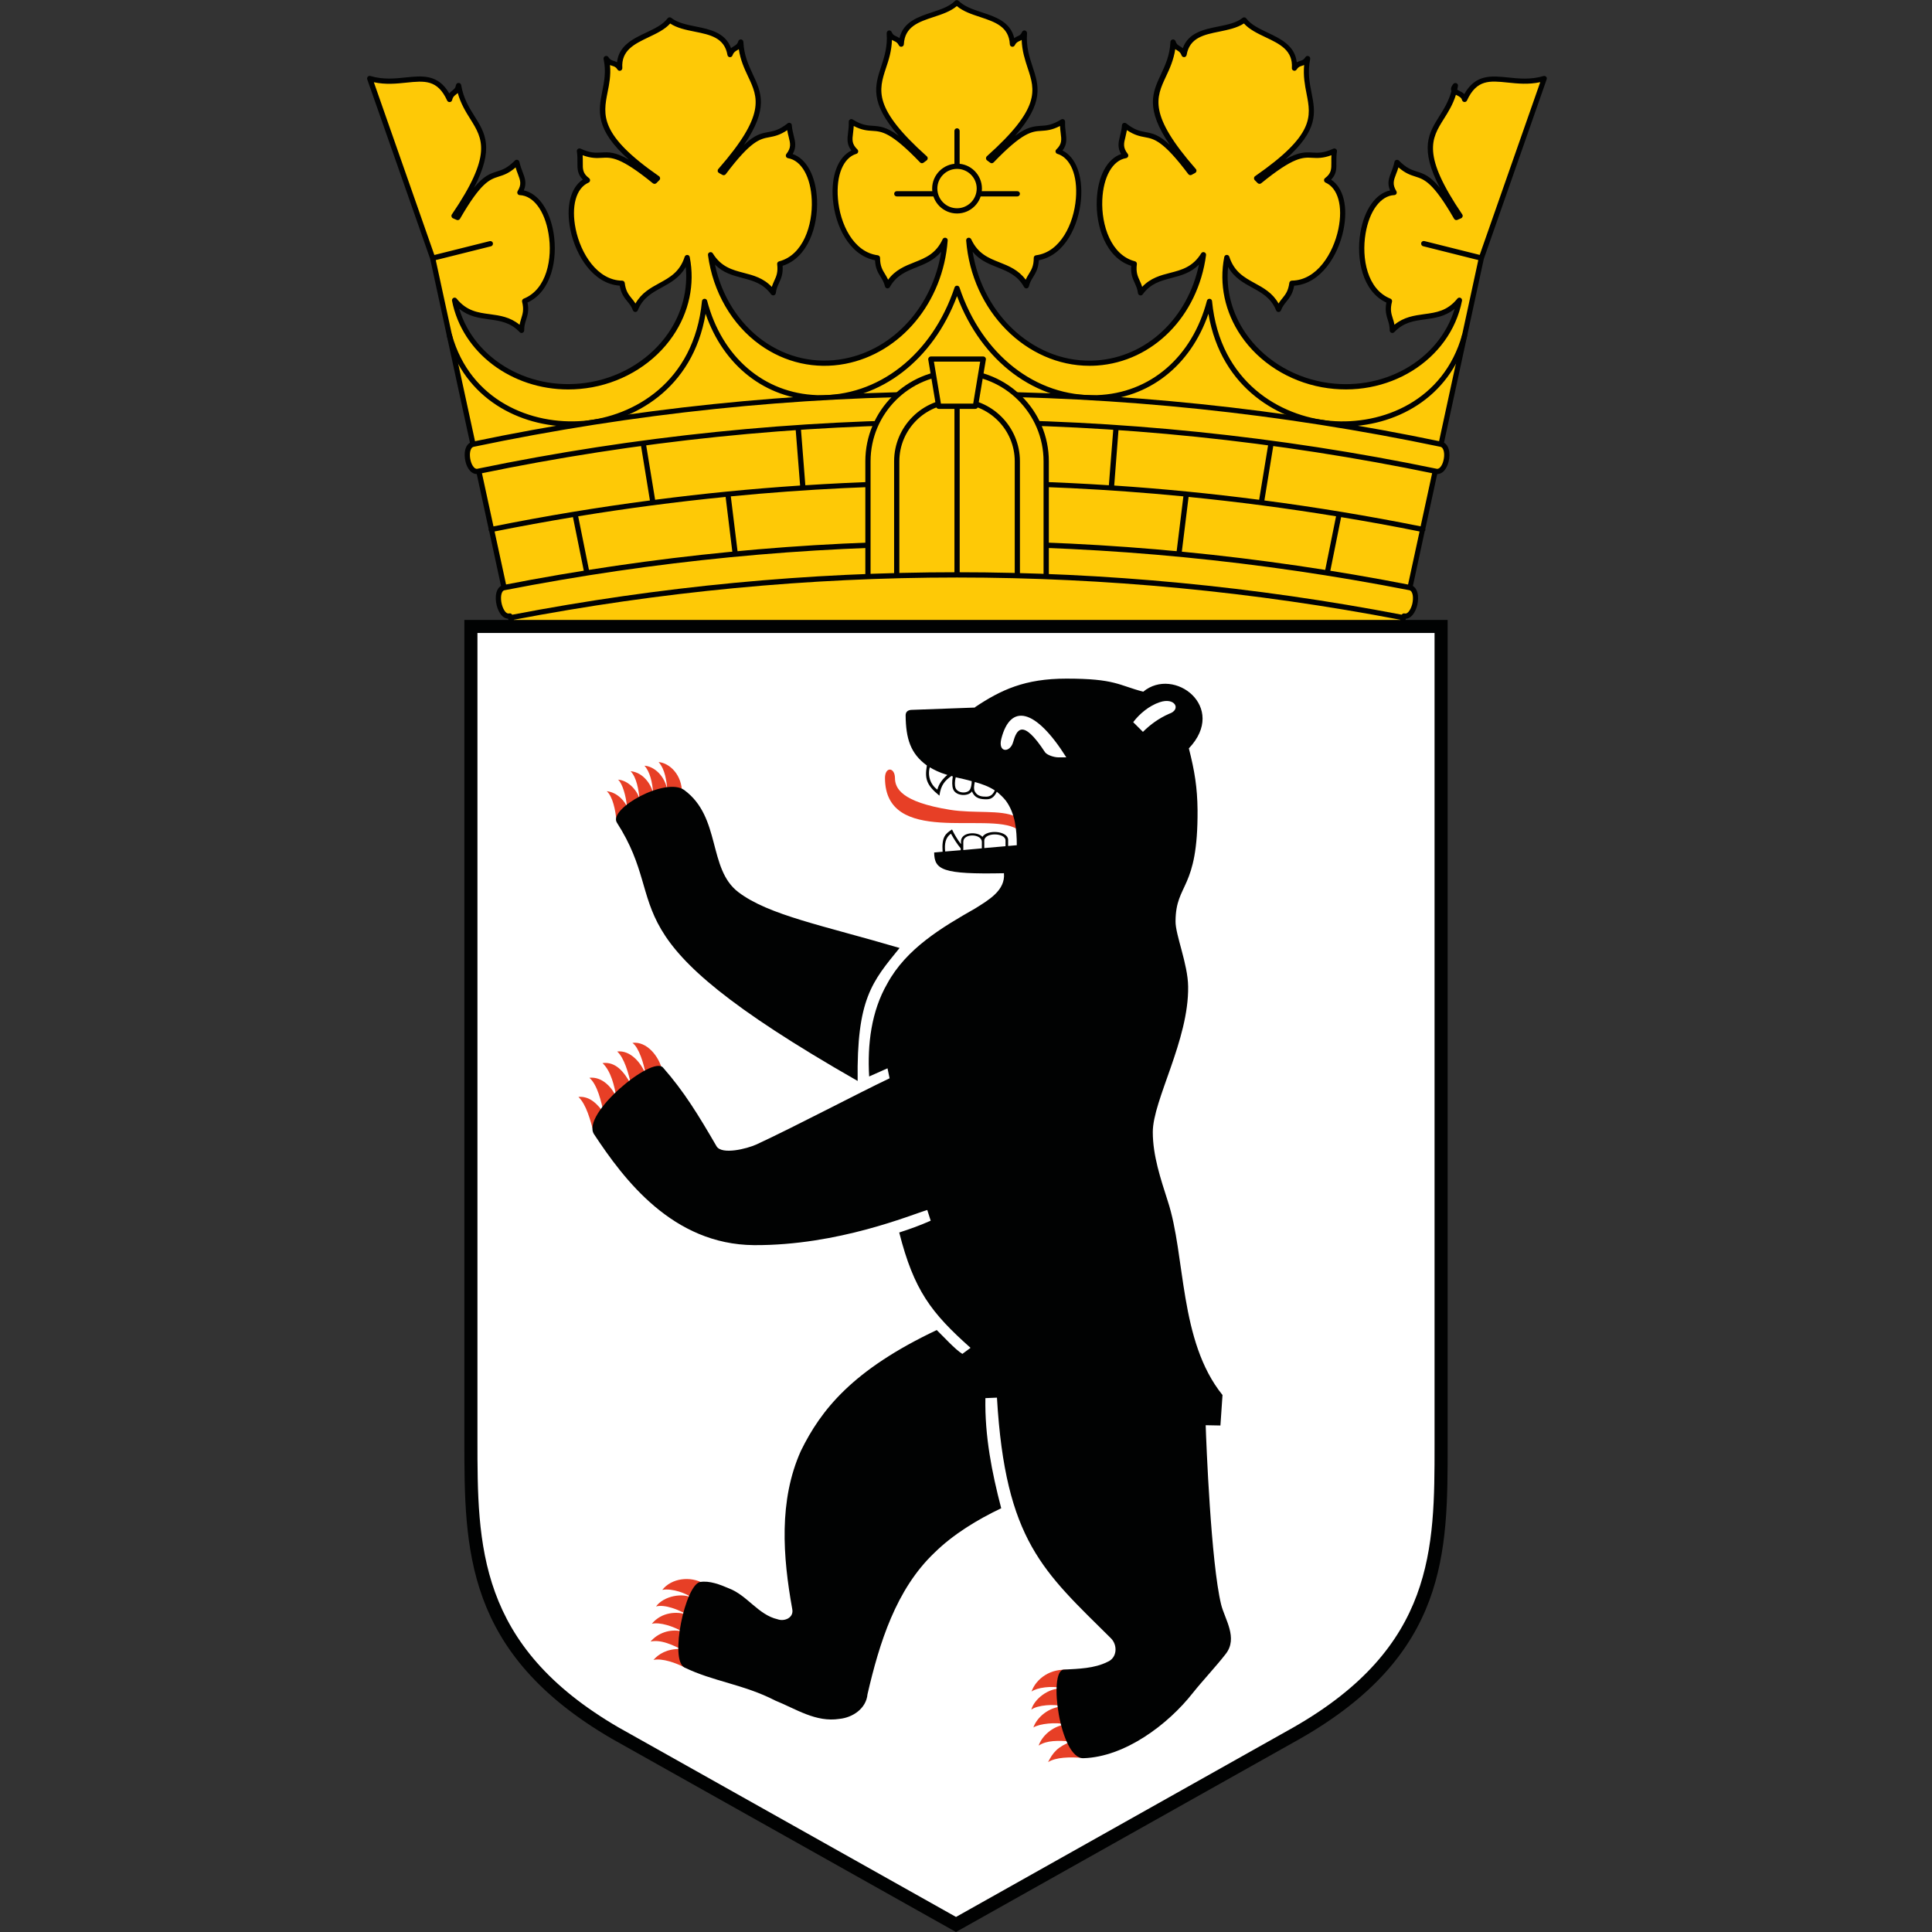 <svg viewBox="0 0 48 48" width="48" height="48" xmlns="http://www.w3.org/2000/svg">
    <rect x="0" y="0" width="48" height="48" fill="#333333" stroke="none"/>
    <path d="m12.702 15.434-1.954-9.022 1.434-0.359-1.434 0.359-1.564-4.462c0.866 0.259 1.564-0.392 1.98 0.52 0.046-0.2 0.196-0.15 0.228-0.344 0.196 1.145 1.362 1.062-0.116 3.237l0.091 0.04c0.84-1.459 0.918-0.808 1.472-1.369 0.071 0.34 0.246 0.463 0.071 0.75 0.906 0.04 1.186 2.274 0.116 2.697 0.092 0.358-0.078 0.449-0.071 0.73-0.515-0.547-1.161-0.116-1.668-0.749 0.286 1.451 1.81 2.391 3.406 2.098 1.596-0.293 2.657-1.708 2.373-3.159-0.246 0.768-1.003 0.599-1.283 1.29-0.098-0.262-0.287-0.287-0.332-0.652-1.146-0.013-1.687-2.195-0.861-2.561-0.265-0.202-0.143-0.384-0.194-0.722 0.716 0.325 0.56-0.313 1.863 0.749l0.072-0.071c-2.163-1.498-1.042-1.909-1.271-2.977 0.104 0.169 0.222 0.072 0.333 0.242-0.052-0.775 0.906-0.75 1.246-1.2 0.443 0.352 1.367 0.098 1.496 0.86 0.073-0.196 0.21-0.125 0.268-0.313 0.053 1.159 1.225 1.218-0.508 3.198l0.085 0.046c1.009-1.343 1.009-0.684 1.629-1.174 0.026 0.34 0.19 0.481-0.019 0.749 0.893 0.15 0.898 2.404-0.216 2.691 0.046 0.365-0.13 0.436-0.163 0.716-0.443-0.607-1.134-0.254-1.557-0.944 0.238 1.771 1.731 2.957 3.335 2.647 1.345-0.258 2.377-1.501 2.495-3.004-0.337 0.736-1.069 0.476-1.433 1.128-0.066-0.275-0.248-0.319-0.248-0.691-1.14-0.15-1.407-2.385-0.54-2.645-0.241-0.234-0.097-0.397-0.11-0.743 0.671 0.41 0.593-0.241 1.759 0.971l0.078-0.059c-1.962-1.753-0.808-1.955-0.893-3.114 0.078 0.182 0.209 0.098 0.3 0.281 0.04-0.775 0.99-0.632 1.381-1.037 0.39 0.404 1.342 0.26 1.38 1.037 0.09-0.182 0.222-0.098 0.299-0.281-0.084 1.161 1.069 1.361-0.892 3.114l0.078 0.059c1.167-1.212 1.089-0.56 1.758-0.971-0.013 0.346 0.131 0.508-0.111 0.743 0.867 0.26 0.6 2.495-0.541 2.645 0 0.372-0.181 0.416-0.246 0.691-0.366-0.652-1.096-0.392-1.434-1.128 0.142 1.793 1.565 3.157 3.18 3.047 1.354-0.094 2.449-1.205 2.65-2.688-0.425 0.69-1.114 0.337-1.556 0.944-0.032-0.281-0.209-0.352-0.163-0.716-1.115-0.287-1.108-2.541-0.215-2.691-0.21-0.268-0.047-0.41-0.019-0.749 0.618 0.49 0.618-0.169 1.627 1.174l0.084-0.046c-1.733-1.981-0.559-2.039-0.508-3.198 0.058 0.188 0.196 0.116 0.266 0.313 0.131-0.762 1.057-0.509 1.499-0.86 0.34 0.45 1.296 0.425 1.246 1.2 0.11-0.17 0.228-0.072 0.333-0.242-0.228 1.14 0.892 1.48-1.271 2.979l0.072 0.071c1.303-1.061 1.146-0.424 1.863-0.749-0.053 0.338 0.072 0.521-0.196 0.722 0.827 0.366 0.287 2.548-0.861 2.561-0.044 0.365-0.234 0.39-0.331 0.652-0.28-0.69-1.036-0.522-1.284-1.29-0.284 1.451 0.778 2.866 2.373 3.159 1.596 0.293 3.12-0.646 3.405-2.098-0.508 0.632-1.153 0.202-1.667 0.749 0.007-0.281-0.163-0.372-0.072-0.73-1.069-0.422-0.788-2.658 0.116-2.697-0.175-0.287 0-0.41 0.072-0.75 0.553 0.56 0.632-0.09 1.473 1.369l0.091-0.04c-1.479-2.175-0.313-2.092-0.118-3.237-0.163 0.194 0.184 0.143 0.228 0.344 0.416-0.912 1.114-0.26 1.98-0.52l-1.56 4.458-1.434-0.359 1.434 0.359-1.954 9.022h-22.15zm-0.502-2.279c7.64-1.54 15.511-1.54 23.152 0h-23.152zm2.086-0.379 0.293 1.452-0.293-1.452zm1.692-1.765 0.242 1.472-0.242-1.472zm2.105 1.272 0.182 1.484-0.182-1.484zm1.746-1.656 0.118 1.492-0.118-1.492zm7.778 1.492 0.118-1.492-0.118 1.492zm1.681 1.649 0.184-1.484-0.184 1.484zm2.045-1.284 0.241-1.472-0.241 1.472zm1.642 1.746 0.293-1.452-0.293 1.452z" fill="#FEC906"/>
    <path d="m34.852 15.5c-0.005 0-0.01-0.001-0.014-0.001-0.036-0.007-0.058-0.042-0.05-0.078l0.481-2.217c-0.649-0.131-1.296-0.248-1.949-0.356l-0.281 1.395c-6e-3 0.036-0.041 0.058-0.076 0.052-0.036-0.007-0.059-0.042-0.05-0.077l0.281-1.391c-1.22-0.199-2.442-0.36-3.664-0.481l-0.176 1.429c-0.004 0.036-0.036 0.06-0.072 0.056-0.035-0.004-0.06-0.036-0.056-0.073l0.175-1.426c-3.744-0.364-7.499-0.364-11.244 0l0.175 1.426c0.005 0.037-0.02 0.07-0.056 0.073-0.037 0.004-0.07-0.022-0.073-0.056l-0.175-1.429c-1.223 0.121-2.443 0.282-3.663 0.481l0.28 1.391c0.008 0.035-0.016 0.07-0.052 0.077-0.034 0.007-0.068-0.016-0.076-0.052l-0.282-1.395c-0.649 0.108-1.299 0.226-1.947 0.356l0.48 2.217c0.007 0.036-0.014 0.07-0.05 0.078-0.034 0.007-0.07-0.014-0.077-0.05l-0.487-2.251c-0.007-0.007-0.012-0.017-0.014-0.028-0.004-0.011-0.002-0.022 0-0.03l-1.452-6.707-1.564-4.462c-0.007-0.024-0.002-0.048 0.014-0.066 0.017-0.018 0.042-0.024 0.066-0.017 0.313 0.095 0.613 0.064 0.876 0.036 0.413-0.043 0.804-0.084 1.083 0.398 0.025-0.034 0.054-0.058 0.08-0.077 0.044-0.035 0.074-0.058 0.085-0.131 6e-3 -0.031 0.034-0.054 0.065-0.054 0.032 0 0.06 0.023 0.065 0.054 0.056 0.332 0.196 0.556 0.33 0.77 0.265 0.422 0.499 0.798-0.012 1.781 0.245-0.301 0.404-0.352 0.569-0.404 0.133-0.042 0.257-0.082 0.448-0.272 0.016-0.018 0.042-0.024 0.065-0.017s0.04 0.025 0.046 0.049c0.022 0.098 0.053 0.181 0.081 0.254 0.056 0.146 0.106 0.277 0.029 0.455 0.356 0.076 0.641 0.475 0.738 1.051 0.109 0.65-0.048 1.459-0.646 1.736 0.04 0.197 0.001 0.316-0.036 0.432-0.025 0.079-0.049 0.155-0.046 0.257 0 0.028-0.016 0.052-0.041 0.062-0.025 0.011-0.054 0.005-0.072-0.016-0.232-0.246-0.49-0.281-0.763-0.318-0.248-0.034-0.502-0.068-0.739-0.262 0.385 1.284 1.8 2.089 3.275 1.819 0.792-0.145 1.495-0.592 1.925-1.223 0.336-0.494 0.486-1.069 0.428-1.637-0.151 0.268-0.378 0.392-0.599 0.514-0.241 0.131-0.468 0.256-0.593 0.566-0.011 0.025-0.035 0.041-0.061 0.04-0.026 0-0.05-0.017-0.06-0.042-0.036-0.096-0.084-0.155-0.137-0.22-0.077-0.095-0.156-0.192-0.191-0.392-0.655-0.044-1.092-0.742-1.224-1.386-0.118-0.575 0.002-1.049 0.307-1.249-0.136-0.137-0.134-0.276-0.133-0.434 0.001-0.078 0.001-0.166-0.014-0.266-0.004-0.024 0.007-0.048 0.025-0.061 0.019-0.016 0.044-0.018 0.066-0.008 0.246 0.113 0.378 0.104 0.516 0.096 0.175-0.011 0.344-0.02 0.686 0.178-0.849-0.755-0.757-1.217-0.661-1.702 0.048-0.242 0.098-0.493 0.032-0.798-0.005-0.031 0.01-0.062 0.04-0.073 0.03-0.012 0.064-0.002 0.079 0.025 0.041 0.065 0.078 0.077 0.13 0.094 0.025 0.007 0.055 0.017 0.085 0.034 0.044-0.415 0.402-0.586 0.723-0.737 0.214-0.101 0.415-0.197 0.533-0.354 0.011-0.013 0.026-0.023 0.044-0.025 0.017-0.002 0.035 0.002 0.048 0.013 0.155 0.122 0.373 0.167 0.605 0.214 0.349 0.07 0.738 0.149 0.88 0.539 0.028-0.024 0.055-0.038 0.079-0.054 0.048-0.029 0.078-0.048 0.101-0.118 0.008-0.03 0.04-0.049 0.07-0.046 0.031 0.005 0.055 0.03 0.056 0.061 0.016 0.336 0.127 0.574 0.234 0.805 0.211 0.449 0.4 0.848-0.22 1.756 0.275-0.26 0.438-0.29 0.607-0.32 0.137-0.026 0.266-0.049 0.478-0.216 0.019-0.016 0.044-0.019 0.066-0.008 0.023 0.008 0.037 0.03 0.038 0.054 0.008 0.101 0.03 0.186 0.048 0.262 0.038 0.151 0.071 0.284-0.026 0.454 0.346 0.118 0.578 0.551 0.605 1.138 0.028 0.659-0.229 1.44-0.855 1.639 0.014 0.2-0.038 0.317-0.09 0.428-0.035 0.076-0.067 0.146-0.079 0.25-0.004 0.026-0.022 0.048-0.048 0.055-0.025 0.007-0.054-0.004-0.07-0.025-0.198-0.271-0.449-0.336-0.714-0.406-0.234-0.062-0.475-0.125-0.68-0.332 0.163 0.775 0.589 1.452 1.19 1.887 0.595 0.427 1.313 0.588 2.023 0.451 1.236-0.236 2.194-1.31 2.409-2.658-0.178 0.212-0.401 0.302-0.619 0.389-0.255 0.102-0.494 0.197-0.658 0.488-0.013 0.024-0.04 0.037-0.066 0.034-0.026-0.004-0.048-0.024-0.055-0.049-0.024-0.1-0.065-0.166-0.107-0.236-0.065-0.103-0.131-0.209-0.14-0.414-0.644-0.122-0.995-0.864-1.048-1.519-0.047-0.587 0.131-1.045 0.46-1.207-0.118-0.152-0.101-0.29-0.082-0.445 0.01-0.078 0.02-0.166 0.017-0.268-0.001-0.024 0.01-0.047 0.032-0.059 0.02-0.013 0.046-0.013 0.066 0.001 0.229 0.14 0.36 0.149 0.499 0.157 0.172 0.012 0.337 0.022 0.644 0.248-0.728-0.827-0.592-1.248-0.436-1.72 0.079-0.242 0.162-0.493 0.137-0.828-0.001-0.03 0.019-0.06 0.049-0.068 0.031-0.007 0.064 0.008 0.074 0.037 0.03 0.07 0.064 0.085 0.114 0.107 0.025 0.012 0.053 0.024 0.082 0.046 0.092-0.407 0.469-0.53 0.806-0.642 0.226-0.074 0.437-0.145 0.572-0.284 0.024-0.025 0.068-0.025 0.092 0 0.137 0.139 0.349 0.21 0.574 0.284 0.335 0.11 0.713 0.235 0.806 0.642 0.028-0.022 0.056-0.034 0.08-0.046 0.052-0.022 0.084-0.037 0.114-0.107 0.013-0.029 0.044-0.044 0.074-0.037 0.031 0.008 0.052 0.037 0.05 0.068-0.025 0.336 0.058 0.587 0.137 0.828 0.156 0.472 0.294 0.893-0.434 1.72 0.307-0.227 0.472-0.236 0.646-0.248 0.138-0.008 0.269-0.017 0.499-0.157 0.021-0.013 0.046-0.013 0.066-0.001 0.02 0.012 0.034 0.035 0.031 0.059-0.002 0.102 0.007 0.19 0.017 0.268 0.019 0.155 0.036 0.293-0.08 0.445 0.328 0.162 0.506 0.622 0.46 1.207-0.054 0.655-0.403 1.396-1.049 1.519-0.011 0.205-0.076 0.311-0.139 0.414-0.044 0.071-0.084 0.137-0.108 0.236-6e-3 0.025-0.028 0.046-0.054 0.049-0.026 0.005-0.053-0.01-0.066-0.034-0.163-0.292-0.405-0.386-0.66-0.488-0.217-0.086-0.442-0.176-0.618-0.388 0.258 1.611 1.585 2.801 3.078 2.7 1.25-0.088 2.267-1.05 2.545-2.38-0.206 0.208-0.449 0.27-0.683 0.332-0.265 0.07-0.516 0.134-0.714 0.406-0.017 0.023-0.043 0.032-0.07 0.025-0.025-0.007-0.046-0.029-0.048-0.055-0.012-0.103-0.046-0.174-0.079-0.25-0.052-0.11-0.104-0.227-0.089-0.428-0.628-0.199-0.884-0.98-0.855-1.639 0.025-0.587 0.257-1.02 0.604-1.138-0.097-0.169-0.064-0.301-0.026-0.454 0.019-0.074 0.04-0.161 0.048-0.262 0.001-0.024 0.017-0.046 0.038-0.054 0.023-0.01 0.048-0.007 0.068 0.008 0.21 0.167 0.34 0.19 0.478 0.216 0.167 0.03 0.331 0.06 0.606 0.32-0.619-0.907-0.431-1.307-0.221-1.756 0.108-0.232 0.22-0.469 0.235-0.805 0.001-0.031 0.025-0.058 0.058-0.061 0.031-0.004 0.06 0.014 0.07 0.046 0.023 0.07 0.053 0.089 0.101 0.118 0.025 0.016 0.052 0.03 0.078 0.054 0.14-0.39 0.53-0.469 0.88-0.539 0.23-0.047 0.451-0.09 0.605-0.214 0.013-0.011 0.031-0.016 0.048-0.013 0.018 0.001 0.034 0.011 0.044 0.025 0.116 0.157 0.319 0.252 0.532 0.354 0.319 0.151 0.678 0.322 0.722 0.737 0.03-0.017 0.06-0.026 0.085-0.034 0.053-0.017 0.09-0.029 0.131-0.094 0.016-0.028 0.049-0.037 0.078-0.025 0.03 0.011 0.047 0.042 0.04 0.072-0.066 0.33-0.016 0.588 0.034 0.838 0.096 0.49 0.181 0.922-0.652 1.657 0.337-0.192 0.504-0.182 0.677-0.172 0.139 0.008 0.27 0.017 0.515-0.096 0.022-0.01 0.048-0.007 0.066 0.008 0.019 0.013 0.029 0.037 0.025 0.061-0.016 0.101-0.014 0.188-0.014 0.266 0.002 0.158 0.005 0.298-0.131 0.434 0.305 0.2 0.425 0.674 0.307 1.249-0.131 0.644-0.569 1.342-1.225 1.386-0.034 0.199-0.113 0.296-0.19 0.392-0.052 0.065-0.101 0.125-0.137 0.22-0.01 0.025-0.034 0.042-0.06 0.042h-0.001c-0.026 0-0.05-0.017-0.06-0.04-0.126-0.311-0.354-0.434-0.594-0.566-0.221-0.121-0.448-0.245-0.6-0.514-0.056 0.568 0.094 1.143 0.43 1.637 0.43 0.631 1.131 1.078 1.924 1.223 1.475 0.27 2.89-0.534 3.275-1.819-0.236 0.193-0.491 0.228-0.738 0.262-0.272 0.037-0.532 0.072-0.762 0.318-0.018 0.019-0.048 0.025-0.072 0.016-0.025-0.01-0.041-0.035-0.041-0.062 0.001-0.102-0.022-0.178-0.047-0.257-0.036-0.115-0.074-0.235-0.036-0.432-0.598-0.278-0.755-1.087-0.646-1.736 0.097-0.577 0.382-0.976 0.738-1.051-0.078-0.178-0.028-0.308 0.029-0.455 0.028-0.073 0.059-0.155 0.08-0.254 0.005-0.024 0.022-0.043 0.046-0.049 0.024-0.007 0.048-0.001 0.065 0.017 0.19 0.191 0.315 0.23 0.447 0.272 0.166 0.053 0.324 0.103 0.571 0.404-0.514-0.984-0.277-1.359-0.013-1.781 0.114-0.181 0.23-0.368 0.299-0.62-0.004-0.007-6e-3 -0.017-0.008-0.025-0.013-0.064 0.026-0.119 0.056-0.155 0.019-0.022 0.049-0.029 0.077-0.017s0.043 0.041 0.037 0.07c-0.005 0.031-0.012 0.062-0.018 0.092 0.013 0.007 0.028 0.014 0.042 0.022 0.043 0.02 0.094 0.046 0.134 0.086 0.278-0.497 0.673-0.456 1.09-0.413 0.263 0.028 0.563 0.059 0.877-0.036 0.024-0.007 0.049 0 0.066 0.017 0.017 0.018 0.022 0.043 0.013 0.066l-1.561 4.46-1.453 6.707c0.002 0.01 0.004 0.019 0.001 0.03-0.001 0.011-0.007 0.022-0.016 0.028l-0.487 2.251c-0.002 0.03-0.03 0.052-0.059 0.052zm-3.444-3.067c1.298 0.17 2.595 0.385 3.887 0.644l1.433-6.616-1.371-0.344c-0.03-0.007-0.049-0.035-0.049-0.064 0-0.005 0-0.011 0.002-0.016 0.007-0.036 0.043-0.056 0.078-0.048l1.375 0.344 1.504-4.292c-0.293 0.064-0.564 0.035-0.808 0.01-0.448-0.046-0.77-0.08-1.012 0.445-0.011 0.025-0.037 0.041-0.066 0.038-0.028-0.002-0.05-0.023-0.058-0.05-0.012-0.055-0.061-0.083-0.133-0.12-0.007-0.002-0.013-6e-3 -0.019-0.008-0.074 0.242-0.192 0.428-0.299 0.598-0.31 0.494-0.553 0.884 0.457 2.373 0.011 0.017 0.014 0.037 0.008 0.055-0.007 0.019-0.019 0.034-0.037 0.041l-0.092 0.04c-0.03 0.013-0.066 0.001-0.082-0.028-0.523-0.908-0.737-0.977-0.964-1.049-0.116-0.037-0.246-0.078-0.418-0.228-0.019 0.061-0.038 0.114-0.058 0.163-0.062 0.161-0.098 0.257 0.005 0.427 0.013 0.019 0.013 0.044 0.004 0.065-0.012 0.02-0.032 0.034-0.055 0.034-0.337 0.016-0.618 0.39-0.713 0.955-0.104 0.619 0.043 1.389 0.616 1.617 0.031 0.012 0.048 0.044 0.041 0.076-0.052 0.196-0.018 0.298 0.019 0.416 0.016 0.049 0.032 0.1 0.042 0.157 0.235-0.194 0.491-0.228 0.738-0.263 0.298-0.04 0.577-0.078 0.825-0.386 0.019-0.024 0.052-0.031 0.078-0.019 0.028 0.013 0.042 0.043 0.037 0.072-0.292 1.484-1.853 2.448-3.482 2.149-0.828-0.152-1.56-0.618-2.009-1.278-0.401-0.589-0.548-1.284-0.416-1.957 6e-3 -0.03 0.03-0.052 0.06-0.053 0.029-0.002 0.058 0.017 0.066 0.046 0.121 0.374 0.368 0.511 0.63 0.655 0.218 0.119 0.443 0.242 0.593 0.506 0.03-0.049 0.062-0.09 0.096-0.13 0.078-0.097 0.145-0.181 0.172-0.382 0.004-0.031 0.031-0.056 0.064-0.056 0.615-0.007 1.028-0.67 1.155-1.284 0.116-0.563-0.01-1.015-0.319-1.151-0.02-0.01-0.035-0.03-0.037-0.052-0.004-0.023 6e-3 -0.046 0.025-0.06 0.158-0.12 0.157-0.223 0.156-0.394-0.001-0.054-0.002-0.11 0.002-0.175-0.212 0.079-0.352 0.072-0.474 0.065-0.236-0.014-0.461-0.028-1.271 0.632-0.026 0.022-0.064 0.019-0.089-0.005l-0.071-0.072c-0.013-0.013-0.02-0.034-0.018-0.052 0-0.019 0.011-0.037 0.028-0.048 1.477-1.025 1.389-1.476 1.277-2.047-0.041-0.208-0.085-0.438-0.06-0.713-0.019 0.008-0.037 0.014-0.054 0.019-0.053 0.016-0.091 0.028-0.134 0.094-0.014 0.025-0.047 0.036-0.073 0.026-0.03-0.011-0.047-0.037-0.044-0.066 0.029-0.439-0.301-0.596-0.652-0.763-0.197-0.094-0.401-0.19-0.539-0.343-0.174 0.113-0.394 0.157-0.61 0.202-0.381 0.077-0.739 0.149-0.814 0.581-6e-3 0.029-0.03 0.052-0.058 0.054-0.029 0.002-0.058-0.016-0.067-0.043-0.028-0.077-0.064-0.097-0.11-0.126-0.014-0.008-0.031-0.018-0.047-0.03-0.042 0.274-0.14 0.487-0.23 0.678-0.247 0.528-0.444 0.946 0.74 2.299 0.013 0.013 0.019 0.034 0.016 0.054-0.004 0.019-0.016 0.036-0.034 0.046l-0.085 0.046c-0.028 0.016-0.064 0.007-0.083-0.018-0.628-0.835-0.849-0.875-1.081-0.918-0.121-0.023-0.256-0.048-0.444-0.175-0.012 0.064-0.025 0.119-0.037 0.17-0.042 0.163-0.066 0.263 0.058 0.421 0.013 0.018 0.017 0.042 0.008 0.064s-0.028 0.036-0.05 0.041c-0.334 0.055-0.567 0.463-0.591 1.04-0.026 0.625 0.216 1.369 0.811 1.523 0.031 0.008 0.053 0.038 0.048 0.071-0.026 0.2 0.02 0.299 0.072 0.413 0.022 0.047 0.044 0.096 0.06 0.151 0.21-0.222 0.457-0.287 0.699-0.349 0.288-0.074 0.56-0.148 0.768-0.485 0.014-0.025 0.048-0.037 0.076-0.026 0.03 0.011 0.048 0.04 0.044 0.07-0.203 1.52-1.318 2.649-2.71 2.745-0.061 0.004-0.125 6e-3 -0.186 6e-3 -1.571 0-2.926-1.356-3.064-3.113-0.001-0.031 0.017-0.06 0.048-0.067 0.03-0.008 0.062 0.007 0.077 0.035 0.166 0.36 0.427 0.466 0.704 0.575 0.232 0.092 0.469 0.187 0.65 0.431 0.023-0.053 0.052-0.098 0.078-0.142 0.066-0.107 0.122-0.198 0.122-0.401 0-0.034 0.025-0.06 0.058-0.064 0.607-0.08 0.939-0.786 0.989-1.41 0.047-0.576-0.134-1.01-0.46-1.11-0.023-0.005-0.038-0.024-0.044-0.046-6e-3 -0.023 0.001-0.046 0.018-0.062 0.143-0.138 0.13-0.24 0.108-0.409-0.007-0.054-0.013-0.11-0.017-0.175-0.202 0.104-0.338 0.113-0.462 0.121-0.236 0.014-0.461 0.029-1.187 0.784-0.023 0.024-0.06 0.028-0.086 0.007l-0.078-0.058c-0.016-0.012-0.025-0.031-0.025-0.049-0.001-0.019 6e-3 -0.038 0.02-0.052 1.342-1.199 1.199-1.637 1.015-2.193-0.066-0.202-0.14-0.424-0.149-0.698-0.017 0.011-0.035 0.019-0.05 0.025-0.049 0.023-0.088 0.04-0.122 0.109-0.013 0.028-0.043 0.041-0.072 0.034-0.028-0.005-0.049-0.03-0.05-0.06-0.023-0.44-0.37-0.554-0.738-0.677-0.208-0.068-0.421-0.139-0.579-0.272-0.155 0.133-0.37 0.204-0.578 0.272-0.368 0.122-0.715 0.236-0.738 0.677-0.001 0.03-0.023 0.054-0.052 0.06-0.03 0.007-0.059-0.007-0.072-0.034-0.036-0.07-0.073-0.086-0.122-0.109-0.016-0.007-0.032-0.016-0.05-0.025-0.008 0.275-0.08 0.498-0.148 0.698-0.182 0.554-0.326 0.994 1.014 2.193 0.016 0.013 0.022 0.032 0.022 0.052-0.001 0.019-0.01 0.037-0.025 0.049l-0.078 0.058c-0.028 0.02-0.064 0.017-0.086-0.007-0.725-0.755-0.949-0.769-1.187-0.784-0.122-0.007-0.261-0.016-0.461-0.121-0.004 0.065-0.011 0.122-0.017 0.175-0.022 0.169-0.034 0.271 0.109 0.409 0.017 0.017 0.022 0.04 0.017 0.062-0.005 0.022-0.023 0.041-0.044 0.046-0.325 0.098-0.505 0.534-0.458 1.11 0.049 0.623 0.38 1.33 0.989 1.41 0.032 0.004 0.058 0.031 0.058 0.064 0 0.204 0.058 0.295 0.122 0.401 0.026 0.043 0.054 0.089 0.078 0.142 0.18-0.244 0.419-0.34 0.649-0.431 0.279-0.11 0.54-0.215 0.706-0.575 0.013-0.028 0.046-0.043 0.077-0.035 0.031 0.007 0.052 0.036 0.048 0.067-0.116 1.538-1.163 2.799-2.543 3.064-0.745 0.143-1.499-0.025-2.123-0.474-0.696-0.5-1.167-1.313-1.289-2.227-0.005-0.031 0.013-0.06 0.042-0.07 0.029-0.011 0.061 0.001 0.077 0.026 0.208 0.337 0.48 0.41 0.769 0.485 0.24 0.062 0.487 0.127 0.697 0.349 0.018-0.056 0.04-0.104 0.061-0.151 0.053-0.114 0.097-0.212 0.073-0.413-0.005-0.032 0.016-0.062 0.048-0.071 0.595-0.154 0.839-0.898 0.811-1.523-0.024-0.576-0.257-0.984-0.59-1.04-0.023-0.005-0.042-0.019-0.05-0.041-0.007-0.022-0.005-0.046 0.01-0.064 0.124-0.158 0.098-0.258 0.058-0.421-0.013-0.052-0.028-0.107-0.037-0.17-0.188 0.127-0.323 0.152-0.444 0.175-0.234 0.043-0.454 0.083-1.083 0.918-0.019 0.025-0.054 0.034-0.083 0.018l-0.084-0.046c-0.017-0.01-0.03-0.026-0.034-0.046-0.002-0.019 0.002-0.041 0.016-0.054 1.184-1.354 0.988-1.771 0.739-2.299-0.09-0.191-0.19-0.404-0.23-0.678-0.016 0.012-0.032 0.022-0.048 0.03-0.046 0.029-0.083 0.049-0.11 0.126-0.01 0.028-0.037 0.044-0.066 0.043-0.029-0.002-0.053-0.025-0.058-0.054-0.074-0.433-0.434-0.504-0.815-0.581-0.215-0.043-0.437-0.088-0.608-0.202-0.138 0.154-0.342 0.248-0.54 0.343-0.349 0.167-0.679 0.324-0.649 0.763 0.001 0.029-0.017 0.056-0.044 0.066-0.028 0.01-0.06-0.001-0.074-0.026-0.042-0.066-0.08-0.078-0.134-0.094-0.016-6e-3 -0.035-0.011-0.054-0.019 0.024 0.252-0.018 0.466-0.06 0.673-0.112 0.568-0.209 1.057 1.276 2.087 0.017 0.011 0.026 0.029 0.028 0.048s-0.005 0.038-0.019 0.052l-0.072 0.072c-0.024 0.023-0.061 0.026-0.088 0.005-0.81-0.66-1.033-0.647-1.272-0.632-0.122 0.007-0.26 0.014-0.473-0.065 0.004 0.065 0.004 0.122 0.004 0.175-0.002 0.17-0.004 0.275 0.155 0.394 0.018 0.013 0.028 0.037 0.025 0.06-0.002 0.023-0.017 0.043-0.038 0.052-0.31 0.137-0.434 0.588-0.319 1.151 0.125 0.613 0.54 1.277 1.155 1.284 0.032 0 0.06 0.025 0.064 0.056 0.025 0.202 0.092 0.284 0.17 0.382 0.034 0.04 0.066 0.08 0.097 0.13 0.149-0.264 0.373-0.386 0.592-0.506 0.262-0.143 0.51-0.28 0.63-0.655 0.01-0.028 0.036-0.048 0.066-0.046 0.03 0.001 0.054 0.023 0.06 0.053 0.133 0.674-0.016 1.369-0.416 1.957-0.449 0.66-1.181 1.126-2.008 1.278-0.202 0.036-0.4 0.054-0.595 0.054-1.398 0-2.631-0.901-2.887-2.203-6e-3 -0.029 0.01-0.059 0.037-0.072s0.06-0.005 0.078 0.019c0.248 0.308 0.528 0.347 0.826 0.386 0.247 0.034 0.502 0.068 0.737 0.263 0.011-0.058 0.028-0.108 0.042-0.157 0.037-0.119 0.07-0.221 0.021-0.416-0.007-0.031 0.01-0.064 0.04-0.076 0.572-0.228 0.722-0.997 0.616-1.617-0.095-0.566-0.374-0.94-0.713-0.955-0.024-0.001-0.044-0.013-0.055-0.034s-0.01-0.046 0.001-0.065c0.104-0.17 0.067-0.266 6e-3 -0.427-0.019-0.049-0.04-0.102-0.056-0.163-0.17 0.15-0.301 0.191-0.419 0.228-0.226 0.072-0.439 0.14-0.963 1.049-0.017 0.029-0.053 0.041-0.082 0.028l-0.091-0.04c-0.018-0.007-0.031-0.022-0.036-0.041-0.007-0.019-0.004-0.04 0.007-0.055 1.012-1.487 0.766-1.878 0.457-2.373-0.112-0.179-0.236-0.378-0.31-0.643-0.017 0.014-0.031 0.025-0.046 0.037-0.043 0.035-0.077 0.06-0.095 0.137-6e-3 0.028-0.028 0.048-0.058 0.05-0.028 0.002-0.054-0.013-0.065-0.038-0.24-0.526-0.564-0.491-1.013-0.445-0.242 0.025-0.515 0.054-0.808-0.01l1.503 4.292 1.375-0.344c0.036-0.008 0.071 0.012 0.08 0.048 0 0.005 0.001 0.011 0.001 0.016 0 0.029-0.02 0.056-0.049 0.064l-1.372 0.343 1.434 6.616c1.292-0.259 2.589-0.474 3.887-0.644l-0.23-1.41c-0.007-0.036 0.019-0.07 0.053-0.074 0.037-0.007 0.07 0.018 0.074 0.053l0.232 1.414c1.199-0.156 2.399-0.274 3.602-0.354l-0.113-1.428c-0.002-0.036 0.024-0.066 0.06-0.07s0.068 0.024 0.071 0.06l0.112 1.431c2.513-0.163 5.028-0.163 7.541 0l0.113-1.431c0.002-0.036 0.035-0.064 0.07-0.06 0.037 0.004 0.064 0.034 0.06 0.07l-0.11 1.428c1.201 0.08 2.401 0.198 3.601 0.354l0.232-1.414c0.005-0.035 0.038-0.06 0.074-0.053 0.035 0.005 0.06 0.04 0.054 0.074l-0.23 1.411z" fill="#010202"/>
    <path d="m22.279 4.816h2.995-2.995zm1.499-1.564v1.302-1.302z" fill="#FEC906"/>
    <path d="m25.275 4.88h-2.995c-0.036 0-0.065-0.029-0.065-0.065 0-0.036 0.029-0.065 0.065-0.065h2.995c0.037 0 0.065 0.029 0.065 0.065 0 0.036-0.029 0.065-0.065 0.065zm-1.498-0.26c-0.036 0-0.065-0.03-0.065-0.066v-1.302c0-0.036 0.029-0.065 0.065-0.065s0.065 0.029 0.065 0.065v1.302c0 0.036-0.029 0.066-0.065 0.066z" fill="#010202"/>
    <path d="m23.778 4.132c0.305 0 0.554 0.247 0.554 0.553 0 0.306-0.248 0.554-0.554 0.554-0.305 0-0.554-0.248-0.554-0.554 0-0.306 0.248-0.553 0.554-0.553z" fill="#FEC906"/>
    <path d="m23.778 5.304c-0.341 0-0.619-0.277-0.619-0.619 0-0.34 0.278-0.619 0.619-0.619 0.341 0 0.618 0.278 0.618 0.619 0 0.342-0.277 0.619-0.618 0.619zm0-1.108c-0.27 0-0.49 0.22-0.49 0.488 0 0.27 0.22 0.49 0.49 0.49 0.269 0 0.488-0.22 0.488-0.49 0-0.269-0.22-0.488-0.488-0.488z" fill="#010202"/>
    <path d="m14.196 10.598c-1.273 0-2.652-0.67-3.094-2.247-0.01-0.035 0.011-0.071 0.046-0.08 0.035-0.01 0.071 0.01 0.08 0.046 0.456 1.636 1.972 2.251 3.273 2.139 1.234-0.109 2.744-0.953 2.939-2.974 0.002-0.031 0.028-0.056 0.06-0.059 0.031-0.002 0.06 0.017 0.068 0.048 0.368 1.404 1.415 2.302 2.734 2.346 1.512 0.048 2.855-1.001 3.414-2.675 0.008-0.028 0.032-0.044 0.061-0.044 0.028 0 0.053 0.017 0.061 0.044 0.559 1.674 1.899 2.723 3.414 2.675 1.319-0.044 2.367-0.942 2.734-2.346 0.008-0.031 0.037-0.05 0.068-0.048 0.03 0.002 0.058 0.028 0.059 0.059 0.196 2.021 1.705 2.865 2.94 2.974 1.3 0.114 2.816-0.503 3.273-2.139 0.01-0.035 0.046-0.054 0.08-0.046 0.034 0.01 0.054 0.046 0.044 0.08-0.44 1.577-1.819 2.247-3.093 2.247-0.106 0-0.211-0.005-0.315-0.013-1.22-0.108-2.7-0.907-3.019-2.79-0.445 1.292-1.482 2.11-2.766 2.151-1.521 0.052-2.869-0.96-3.48-2.59-0.597 1.59-1.896 2.591-3.373 2.591-0.035 0-0.071 0-0.107-0.001-1.284-0.041-2.322-0.858-2.767-2.151-0.319 1.883-1.799 2.682-3.019 2.79-0.106 0.008-0.21 0.013-0.316 0.013z" fill="#010202"/>
    <path d="m11.751 11.037c7.931-1.661 16.121-1.661 24.052 0 0.261 0.066 0.131 0.737-0.131 0.672-7.846-1.625-15.943-1.625-23.791 0-0.259 0.065-0.39-0.606-0.131-0.672zm0.919 4.268c-0.26 0.065-0.41-0.64-0.15-0.704 7.433-1.455 15.08-1.455 22.515 0 0.26 0.065 0.11 0.769-0.15 0.704" fill="#FEC906"/>
    <path d="m34.919 15.373c-0.018 0-0.034-0.002-0.052-6e-3 -0.034-0.008-0.056-0.044-0.048-0.078 0.01-0.036 0.046-0.058 0.08-0.048 0.012 0.004 0.049 0.012 0.098-0.044 0.036-0.043 0.068-0.11 0.089-0.187 0.036-0.149 0.022-0.323-0.07-0.346-7.457-1.458-15.023-1.458-22.485 0.001-0.086 0.022-0.102 0.196-0.065 0.344 0.019 0.077 0.052 0.145 0.086 0.187 0.049 0.056 0.086 0.048 0.1 0.044 0.034-0.008 0.07 0.012 0.078 0.048 0.01 0.034-0.012 0.07-0.047 0.078-0.083 0.02-0.163-0.01-0.229-0.086-0.049-0.059-0.09-0.143-0.114-0.24-0.055-0.217-0.016-0.461 0.162-0.505 7.481-1.463 15.064-1.463 22.541-0.001 0.182 0.046 0.22 0.288 0.167 0.505-0.024 0.096-0.066 0.18-0.115 0.24-0.052 0.062-0.114 0.094-0.178 0.094zm-23.073-3.595c-0.061 0-0.121-0.028-0.17-0.083-0.049-0.054-0.088-0.133-0.11-0.224-0.053-0.211-0.012-0.451 0.17-0.497h0.004c3.952-0.828 8.001-1.248 12.038-1.248s8.088 0.42 12.039 1.248c0.184 0.046 0.226 0.286 0.173 0.497-0.023 0.091-0.062 0.17-0.11 0.224-0.064 0.07-0.142 0.096-0.222 0.077-7.882-1.633-15.877-1.633-23.762 0.001-0.017 0.004-0.034 0.005-0.049 0.005zm-0.08-0.677c-0.092 0.024-0.11 0.194-0.074 0.34 0.017 0.07 0.046 0.13 0.08 0.167 0.046 0.05 0.08 0.041 0.094 0.037 3.911-0.81 7.92-1.22 11.911-1.22 3.993 0 8 0.41 11.909 1.22 0.014 0.004 0.052 0.013 0.096-0.037 0.035-0.037 0.064-0.097 0.08-0.167 0.037-0.145 0.018-0.317-0.074-0.34-7.968-1.669-16.05-1.671-24.021 0z" fill="#010202"/>
    <path d="m21.562 14.288v-2.827c0-1.222 0.991-2.214 2.215-2.214 1.222 0 2.214 0.992 2.214 2.214v2.829l-4.429-0.001zm0.716-0.026v-2.801c0-0.827 0.672-1.499 1.499-1.499 0.828 0 1.498 0.672 1.498 1.499v2.802" fill="#FEC906"/>
    <path d="m25.992 14.353c-0.036 0-0.065-0.029-0.065-0.065v-2.827c0-1.185-0.965-2.149-2.149-2.149-1.186 0-2.149 0.965-2.149 2.149v2.829c0 0.036-0.029 0.065-0.066 0.065-0.035 0-0.064-0.029-0.064-0.065v-2.829c0-1.256 1.022-2.28 2.279-2.28s2.28 1.024 2.28 2.28v2.829c-0.001 0.035-0.03 0.064-0.066 0.064zm-0.716-0.025c-0.036 0-0.065-0.03-0.065-0.066v-2.801c0-0.79-0.643-1.433-1.433-1.433-0.79 0-1.434 0.642-1.434 1.433v2.802c0 0.036-0.029 0.066-0.065 0.066s-0.065-0.03-0.065-0.066v-2.802c0-0.862 0.701-1.564 1.564-1.564 0.862 0 1.562 0.701 1.562 1.564v2.802c0 0.035-0.029 0.065-0.065 0.065z" fill="#010202"/>
    <path d="m23.126 8.92h1.302l-0.196 1.173h-0.911l-0.196-1.173z" fill="#FEC906"/>
    <path d="m24.234 10.159h-0.911c-0.032 0-0.06-0.024-0.065-0.054l-0.196-1.172c-0.004-0.019 0.004-0.038 0.016-0.053s0.031-0.023 0.049-0.023h1.302c0.019 0 0.036 0.008 0.049 0.023 0.014 0.014 0.019 0.034 0.016 0.053l-0.196 1.172c-0.007 0.03-0.032 0.054-0.065 0.054zm-0.857-0.131h0.802l0.173-1.043h-1.149l0.174 1.043z" fill="#010202"/>
    <path d="m23.778 14.425c-0.036 0-0.065-0.029-0.065-0.065v-4.248c0-0.036 0.029-0.065 0.065-0.065s0.065 0.029 0.065 0.065v4.248c0 0.036-0.029 0.065-0.065 0.065z" fill="#010202"/>
    <path d="m12.734 15.337c7.295-1.399 14.79-1.399 22.085 0h-22.085z" fill="#FEC906"/>
    <path d="m34.82 15.402c-0.004 0-0.008 0-0.012-0.001-7.319-1.404-14.741-1.404-22.06 0-0.036 0.007-0.07-0.016-0.076-0.052-0.007-0.034 0.016-0.07 0.052-0.076 7.335-1.408 14.772-1.408 22.108 0 0.035 6e-3 0.059 0.042 0.052 0.076-0.007 0.031-0.032 0.053-0.064 0.053z" fill="#010202"/>
    <path d="m35.802 15.565h-24.103v20.196c0 2.669 0 5.211 3.583 7.294l8.469 4.756 8.468-4.756c3.648-2.083 3.583-4.625 3.583-7.294v-20.196h-0.001z" fill="#fff"/>
    <path d="m23.751 48-8.548-4.8c-3.666-2.133-3.666-4.71-3.666-7.437v-20.361h24.429v20.496c0.002 2.676 0.004 5.205-3.664 7.299l-8.551 4.803zm-11.889-32.273v20.034c0 2.631 0 5.117 3.503 7.155l8.387 4.71 8.387-4.712c3.502-2.002 3.502-4.437 3.502-7.016v-20.172h-23.78z" fill="#010202"/>
    <path d="m25.23 20.288c-0.364-0.176-1.022-0.072-1.627-0.169-1.219-0.196-1.368-0.54-1.368-0.794-6e-3 -0.268-0.248-0.281-0.248 6e-3 0.007 1.693 2.553 0.828 3.276 1.264l-0.032-0.306zm-8.287-0.581c0.007-0.455-0.305-0.749-0.58-0.774 0.163 0.187 0.196 0.462 0.222 0.729-0.052-0.378-0.332-0.625-0.574-0.638 0.131 0.137 0.202 0.418 0.216 0.69-0.04-0.208-0.235-0.522-0.56-0.554 0.15 0.157 0.196 0.45 0.228 0.718-0.046-0.228-0.28-0.49-0.54-0.508 0.11 0.09 0.202 0.422 0.222 0.677-0.034-0.104-0.216-0.358-0.502-0.39 0.15 0.137 0.215 0.469 0.241 0.73l1.626-0.678zm-0.488 6.893c-0.078-0.36-0.391-0.737-0.743-0.69 0.162 0.11 0.287 0.527 0.333 0.794-0.111-0.3-0.385-0.619-0.711-0.58 0.175 0.157 0.281 0.54 0.346 0.827-0.176-0.333-0.391-0.58-0.71-0.539 0.215 0.206 0.293 0.571 0.346 0.852-0.104-0.235-0.346-0.522-0.672-0.487 0.203 0.18 0.287 0.579 0.358 0.873-0.13-0.178-0.325-0.425-0.631-0.398 0.202 0.196 0.294 0.58 0.378 0.872l1.708-1.524zm1.043 12.75c-0.346-0.208-0.821-0.137-1.043 0.15 0.248-0.046 0.612 0.09 0.756 0.21-0.235-0.15-0.723-0.06-0.912 0.202 0.222-0.06 0.58 0.09 0.768 0.202-0.246-0.084-0.631-0.065-0.872 0.228 0.202-0.046 0.534 0.065 0.749 0.19-0.305-0.072-0.605 0.046-0.781 0.252 0.266-0.058 0.566 0.098 0.749 0.184-0.346-0.007-0.554 0.131-0.677 0.272 0.221-0.046 0.559 0.072 0.806 0.203l0.457-2.092zm9.061 2.142c-0.45-0.058-0.82 0.215-0.931 0.535 0.124-0.097 0.515-0.157 0.769-0.078-0.353-0.019-0.705 0.268-0.774 0.527 0.143-0.115 0.599-0.15 0.768-0.077-0.319 0.012-0.625 0.254-0.717 0.52 0.15-0.097 0.567-0.137 0.802-0.078-0.346 0.053-0.593 0.3-0.671 0.528 0.208-0.137 0.481-0.125 0.821-0.104-0.352 0.13-0.469 0.28-0.587 0.515 0.196-0.125 0.54-0.131 0.878-0.104" fill="#E73F26"/>
    <path d="m24.226 17.579-1.589 0.058c-0.079 0.007-0.137 0.046-0.137 0.137 0.007 0.575 0.118 0.946 0.528 1.244-0.053 0.319-0.02 0.482 0.312 0.75 0.033-0.26 0.137-0.378 0.3-0.49 0.012 0.007 0.025 0.007 0.032 0.013-0.02 0.117-0.02 0.24 0.007 0.312 0.065 0.182 0.383 0.19 0.469 0.059 0.078 0.19 0.24 0.196 0.371 0.196 0.137 0 0.202-0.097 0.247-0.188 0.078 0.066 0.157 0.136 0.228 0.228 0.228 0.313 0.268 0.716 0.268 1.101-0.072 0.007-0.143 0.013-0.215 0.019v-0.155c-0.007-0.222-0.522-0.261-0.638-0.072-0.131-0.143-0.533-0.118-0.533 0.11v0.072c-0.092-0.118-0.163-0.241-0.223-0.365-0.162 0.104-0.26 0.182-0.234 0.553-0.072 6e-3 -0.143 0.013-0.21 0.019 0.007 0.43 0.196 0.547 1.734 0.515 0.04 0.43-0.391 0.671-0.711 0.873-0.833 0.475-1.714 0.997-2.188 1.87-0.398 0.69-0.496 1.511-0.45 2.307l0.456-0.203 0.052 0.248c-0.821 0.39-2.32 1.185-3.304 1.642-0.24 0.11-0.867 0.266-0.996 0.046-0.45-0.775-0.808-1.362-1.33-1.955-0.268-0.305-2.039 1.159-1.714 1.655 0.743 1.127 1.954 2.741 3.974 2.757 2.092 0.012 3.909-0.757 4.306-0.873l0.085 0.266c-0.268 0.118-0.502 0.203-0.782 0.293 0.365 1.434 0.79 1.992 1.772 2.866l-0.203 0.15c-0.175-0.104-0.475-0.437-0.637-0.592-2.092 0.99-2.873 1.979-3.375 3.001-0.554 1.232-0.449 2.632-0.215 3.929 0.046 0.215-0.19 0.319-0.365 0.255-0.481-0.111-0.749-0.593-1.212-0.769-0.208-0.09-0.481-0.196-0.71-0.157-0.371 0.066-0.769 1.942-0.39 2.124 0.703 0.346 1.473 0.418 2.255 0.822 0.515 0.208 1.009 0.547 1.595 0.455 0.333-0.033 0.665-0.259 0.697-0.612 0.293-1.265 0.705-2.607 1.667-3.519 0.463-0.455 1.062-0.82 1.655-1.102-0.235-0.9-0.41-1.796-0.393-2.736l0.287-0.012c0.209 3.569 1.159 4.318 2.833 5.98 0.169 0.169 0.157 0.487-0.091 0.587-0.325 0.162-0.709 0.169-1.081 0.19-0.397 0.019-0.097 2.221 0.488 2.201 1.03-0.032 2.099-0.834 2.717-1.621 0.26-0.325 0.572-0.652 0.82-0.972 0.307-0.397-0.025-0.859-0.116-1.224-0.254-1.043-0.371-4.038-0.384-4.456l0.366 0.007 0.052-0.757c-1.087-1.348-0.912-3.459-1.361-4.821-0.176-0.552-0.371-1.127-0.371-1.712 0-0.794 0.898-2.286 0.878-3.616-6e-3 -0.56-0.319-1.29-0.313-1.623 6e-3 -0.964 0.56-0.756 0.547-2.763-6e-3 -0.554-0.071-0.965-0.216-1.531 0.971-1.022-0.365-2.045-1.134-1.408-0.619-0.162-0.696-0.325-1.908-0.325-1.037 0-1.629 0.281-2.273 0.711l0.002 0.01zm-1.876 5.973c-0.684 0.841-1.068 1.265-1.042 3.304-6.457-3.687-4.566-4.216-5.981-6.417-0.221-0.346 1.219-1.146 1.675-0.809 0.918 0.678 0.58 1.955 1.342 2.535 0.755 0.574 2.104 0.827 4.006 1.387zm3.941-4.736c-0.098 0-0.272-0.053-0.326-0.125-0.567-0.867-0.709-0.554-0.794-0.254-0.073 0.268-0.384 0.274-0.293-0.084 0.227-0.881 0.846-0.756 1.614 0.463h-0.2zm1.863-0.874c0.157-0.209 0.399-0.41 0.659-0.496 0.384-0.13 0.54 0.184 0.235 0.287-0.256 0.112-0.469 0.268-0.652 0.45l-0.242-0.241zm-5.054 1.121c0.097 0.058 0.234 0.13 0.437 0.19-0.11 0.09-0.215 0.222-0.248 0.365-0.176-0.125-0.248-0.353-0.188-0.554zm1.042 0.346c0 0.084-0.02 0.169-0.044 0.209-0.066 0.104-0.307 0.097-0.36-0.046-0.019-0.059-0.019-0.163 0.007-0.261 0.131 0.031 0.268 0.059 0.397 0.097zm0.077 0.019c0.175 0.05 0.346 0.11 0.496 0.209-0.034 0.078-0.092 0.156-0.21 0.156-0.104 0-0.221-0.007-0.287-0.131-0.03-0.065-0.017-0.156 0.001-0.234zm-0.736 1.727c-0.019-0.182 0-0.34 0.143-0.443 0.072 0.13 0.15 0.254 0.242 0.365v0.046l-0.385 0.032zm0.45-0.036v-0.205c0-0.216 0.455-0.202 0.461 0v0.163l-0.461 0.042zm0.521-0.049v-0.182c0-0.215 0.528-0.202 0.528-0.007v0.143" fill="#010202"/>
</svg>
